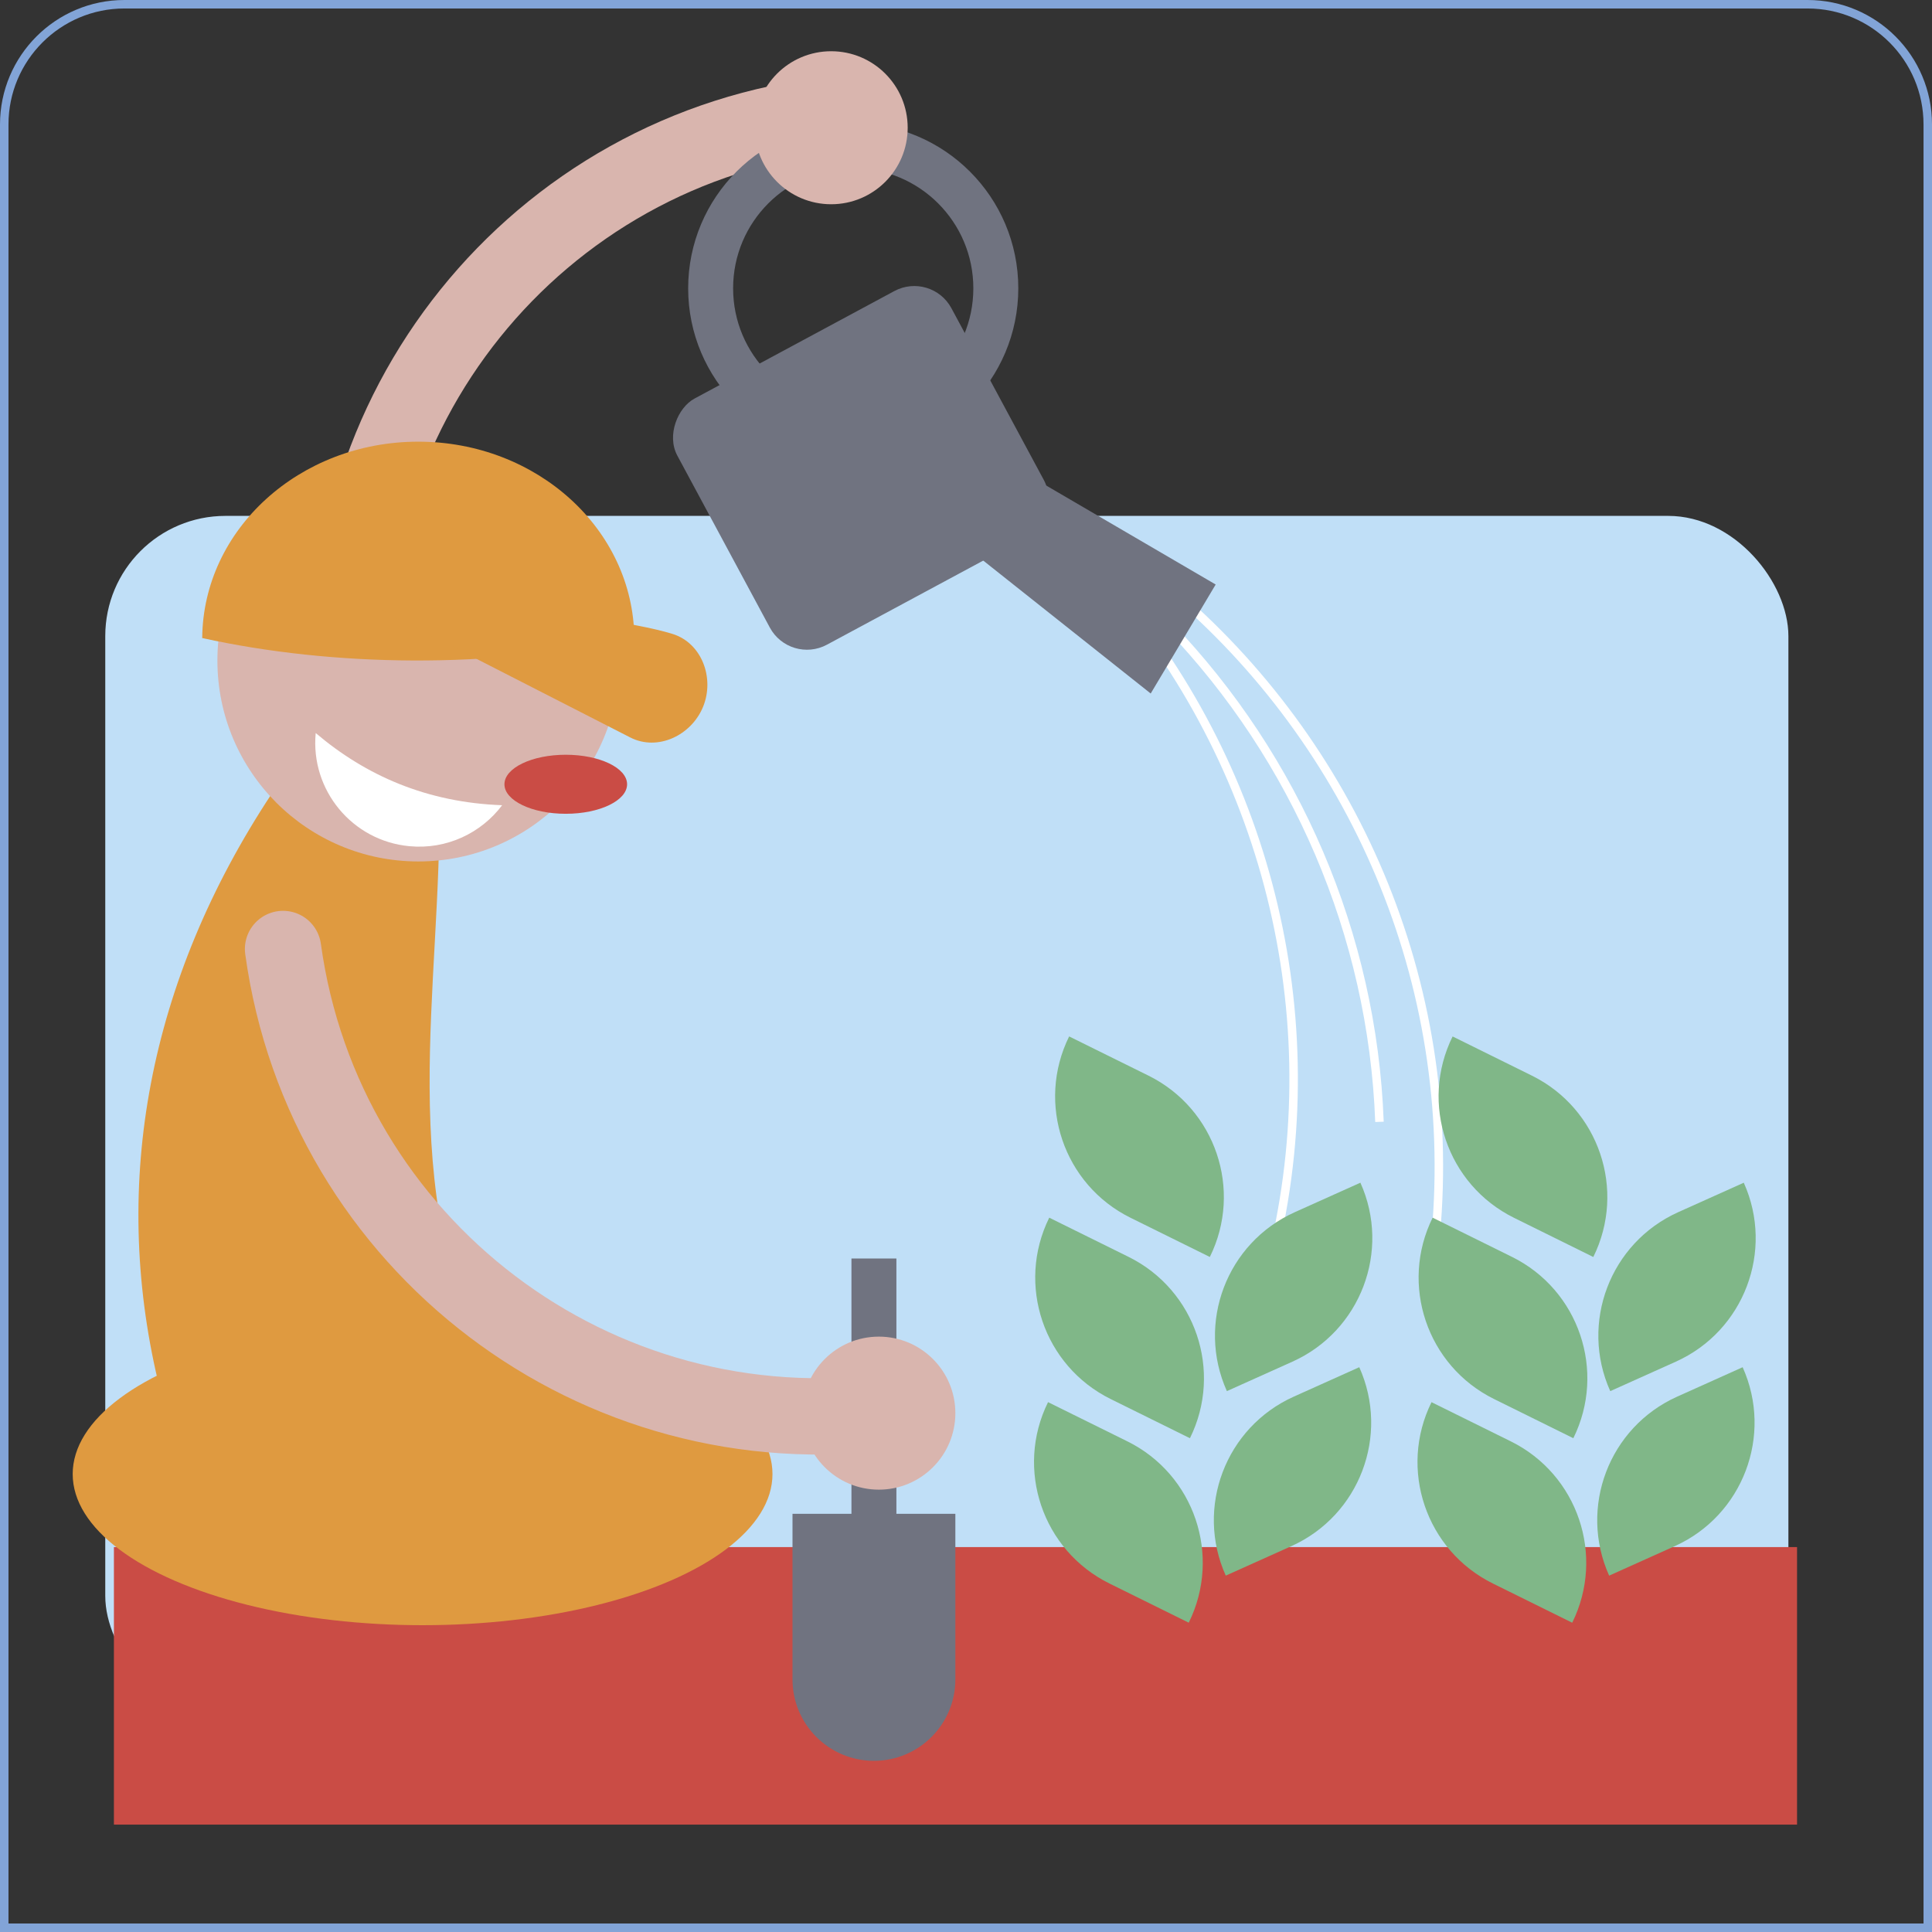 <?xml version="1.0" encoding="UTF-8"?>
<svg id="Capa_2" data-name="Capa 2" xmlns="http://www.w3.org/2000/svg" viewBox="0 0 227.77 227.77">
  <rect x="0" y="0" width="227.77" height="227.77" fill="#333333" stroke="none"/>
  <defs>
    <style>
      .cls-1 {
        stroke: #707380;
        stroke-width: 5.3px;
      }

      .cls-1, .cls-2, .cls-3, .cls-4, .cls-5 {
        fill: none;
        stroke-miterlimit: 10;
      }

      .cls-6 {
        fill: #80b788;
      }

      .cls-6, .cls-7, .cls-8, .cls-9, .cls-10, .cls-11, .cls-12 {
        stroke-width: 0px;
      }

      .cls-7 {
        fill: #df9a40;
      }

      .cls-2 {
        stroke: #fff;
      }

      .cls-8 {
        fill: #d9b5ae;
      }

      .cls-3 {
        stroke: #82a4d7;
      }

      .cls-9 {
        fill: #707380;
      }

      .cls-4 {
        stroke-linecap: round;
      }

      .cls-4, .cls-5 {
        stroke: #d9b5ae;
        stroke-width: 9px;
      }

      .cls-10 {
        fill: #fff;
      }

      .cls-11 {
        fill: #c0dff7;
      }

      .cls-12 {
        fill: #ca4c45;
      }
    </style>
  </defs>
  <g id="Capa_3" data-name="Capa 3">
    <g>
      <path class="cls-3" d="m14.67.5h198.43c7.82,0,14.17,6.35,14.17,14.17v212.6H.5V14.67C.5,6.85,6.85.5,14.67.5Z"/>
      <rect class="cls-11" x="12.41" y="60.82" width="198.43" height="141.5" rx="14.17" ry="14.17"/>
      <rect class="cls-12" x="13.43" y="182.39" width="198.43" height="32.72"/>
      <path class="cls-2" d="m139.81,71.07c21.12,18.89,32.81,47.43,29.16,77.31"/>
      <path class="cls-2" d="m136.15,75.69c16.33,23.16,21.28,53.6,11,81.89"/>
      <path class="cls-2" d="m137.82,73.79c14.95,15.61,23.99,36.39,24.81,58.47"/>
      <ellipse class="cls-7" cx="49.82" cy="173.78" rx="41.25" ry="17.82"/>
      <path class="cls-7" d="m58.13,162.76H18.61c-5.48-23.26-1.18-47.07,13.42-69.18h19.76c.37,23.11-5.52,46.17,6.34,69.18Z"/>
      <path class="cls-4" d="m105.26,166.38c-34.9,4.8-67.09-19.6-71.89-54.5"/>
      <circle class="cls-8" cx="49.32" cy="77.87" r="23.69"/>
      <path class="cls-5" d="m41.74,83.82c-3.81-35.02,21.49-66.5,56.51-70.32"/>
      <g>
        <rect class="cls-9" x="84.99" y="36.82" width="32.95" height="36.69" rx="4.97" ry="4.97" transform="translate(101.97 -60.33) rotate(61.72)"/>
        <circle class="cls-1" cx="100.59" cy="33.99" r="16.81"/>
        <polygon class="cls-9" points="110.62 49.81 143.32 68.91 135.66 81.76 105.74 58.01 110.62 49.81 110.62 49.81"/>
      </g>
      <circle class="cls-8" cx="97.99" cy="15.06" r="9.02"/>
      <ellipse class="cls-12" cx="66.7" cy="92.46" rx="7.23" ry="3.48"/>
      <path class="cls-10" d="m59.2,94.93c-2.47,3.28-6.54,5.25-10.94,4.83-6.73-.63-11.68-6.61-11.04-13.34,5.92,5.03,13.13,8.19,21.98,8.51Z"/>
      <path class="cls-7" d="m23.84,75.21c.11-12.8,11.47-23.14,25.47-23.14,14,0,25.36,10.35,25.47,23.15-17.06,3.67-35.5,3.39-50.95,0Z"/>
      <path class="cls-6" d="m156.13,165.48h8.47c0,8.81-7.15,15.96-15.96,15.96h-8.47c0-8.81,7.15-15.96,15.96-15.96Z" transform="translate(-57.72 77.72) rotate(-24.2)"/>
      <path class="cls-6" d="m118.64,170.32h10.43c8.81,0,15.96,7.15,15.96,15.96h-10.43c-8.81,0-15.96-7.15-15.96-15.96h0Z" transform="translate(171.04 396.56) rotate(-153.7)"/>
      <path class="cls-6" d="m156.26,143.73h8.47c0,8.81-7.15,15.96-15.96,15.96h-8.47c0-8.81,7.15-15.96,15.96-15.96Z" transform="translate(-48.79 75.86) rotate(-24.2)"/>
      <path class="cls-6" d="m118.77,148.58h10.43c8.81,0,15.96,7.15,15.96,15.96h-10.43c-8.81,0-15.96-7.15-15.96-15.96h0Z" transform="translate(180.93 355.38) rotate(-153.7)"/>
      <path class="cls-6" d="m121.13,127.21h10.43c8.81,0,15.96,7.15,15.96,15.96h-10.43c-8.81,0-15.96-7.15-15.96-15.96h0Z" transform="translate(194.86 315.9) rotate(-153.7)"/>
      <path class="cls-6" d="m201.33,165.48h8.47c0,8.81-7.15,15.96-15.96,15.96h-8.47c0-8.81,7.15-15.96,15.96-15.96Z" transform="translate(-53.75 96.25) rotate(-24.2)"/>
      <path class="cls-6" d="m163.84,170.32h10.43c8.81,0,15.96,7.15,15.96,15.96h-10.43c-8.81,0-15.96-7.15-15.96-15.96h0Z" transform="translate(256.77 416.59) rotate(-153.7)"/>
      <path class="cls-6" d="m201.46,143.73h8.47c0,8.81-7.15,15.96-15.96,15.96h-8.47c0-8.81,7.15-15.96,15.96-15.96Z" transform="translate(-44.82 94.39) rotate(-24.2)"/>
      <path class="cls-6" d="m163.98,148.58h10.43c8.81,0,15.96,7.15,15.96,15.96h-10.43c-8.81,0-15.96-7.15-15.96-15.96h0Z" transform="translate(266.66 375.41) rotate(-153.7)"/>
      <path class="cls-6" d="m166.33,127.21h10.43c8.81,0,15.96,7.15,15.96,15.96h-10.43c-8.81,0-15.96-7.15-15.96-15.96h0Z" transform="translate(280.59 335.93) rotate(-153.7)"/>
      <path class="cls-9" d="m112.63,178.47h-19.2v19.52c0,5.3,4.3,9.6,9.6,9.6h0c5.3,0,9.6-4.3,9.6-9.6v-19.52Z"/>
      <line class="cls-1" x1="103.03" y1="148.37" x2="103.03" y2="183.55"/>
      <circle class="cls-8" cx="103.61" cy="166.6" r="9.02"/>
      <path class="cls-7" d="m82.89,83.32c-1.37,3.37-5.35,5.28-8.59,3.62-8.41-4.31-33.04-16.89-33.04-16.89,0,0,28.97,1.9,38.01,4.68,3.48,1.07,5,5.22,3.62,8.59Z"/>
    </g>
  </g>
</svg>